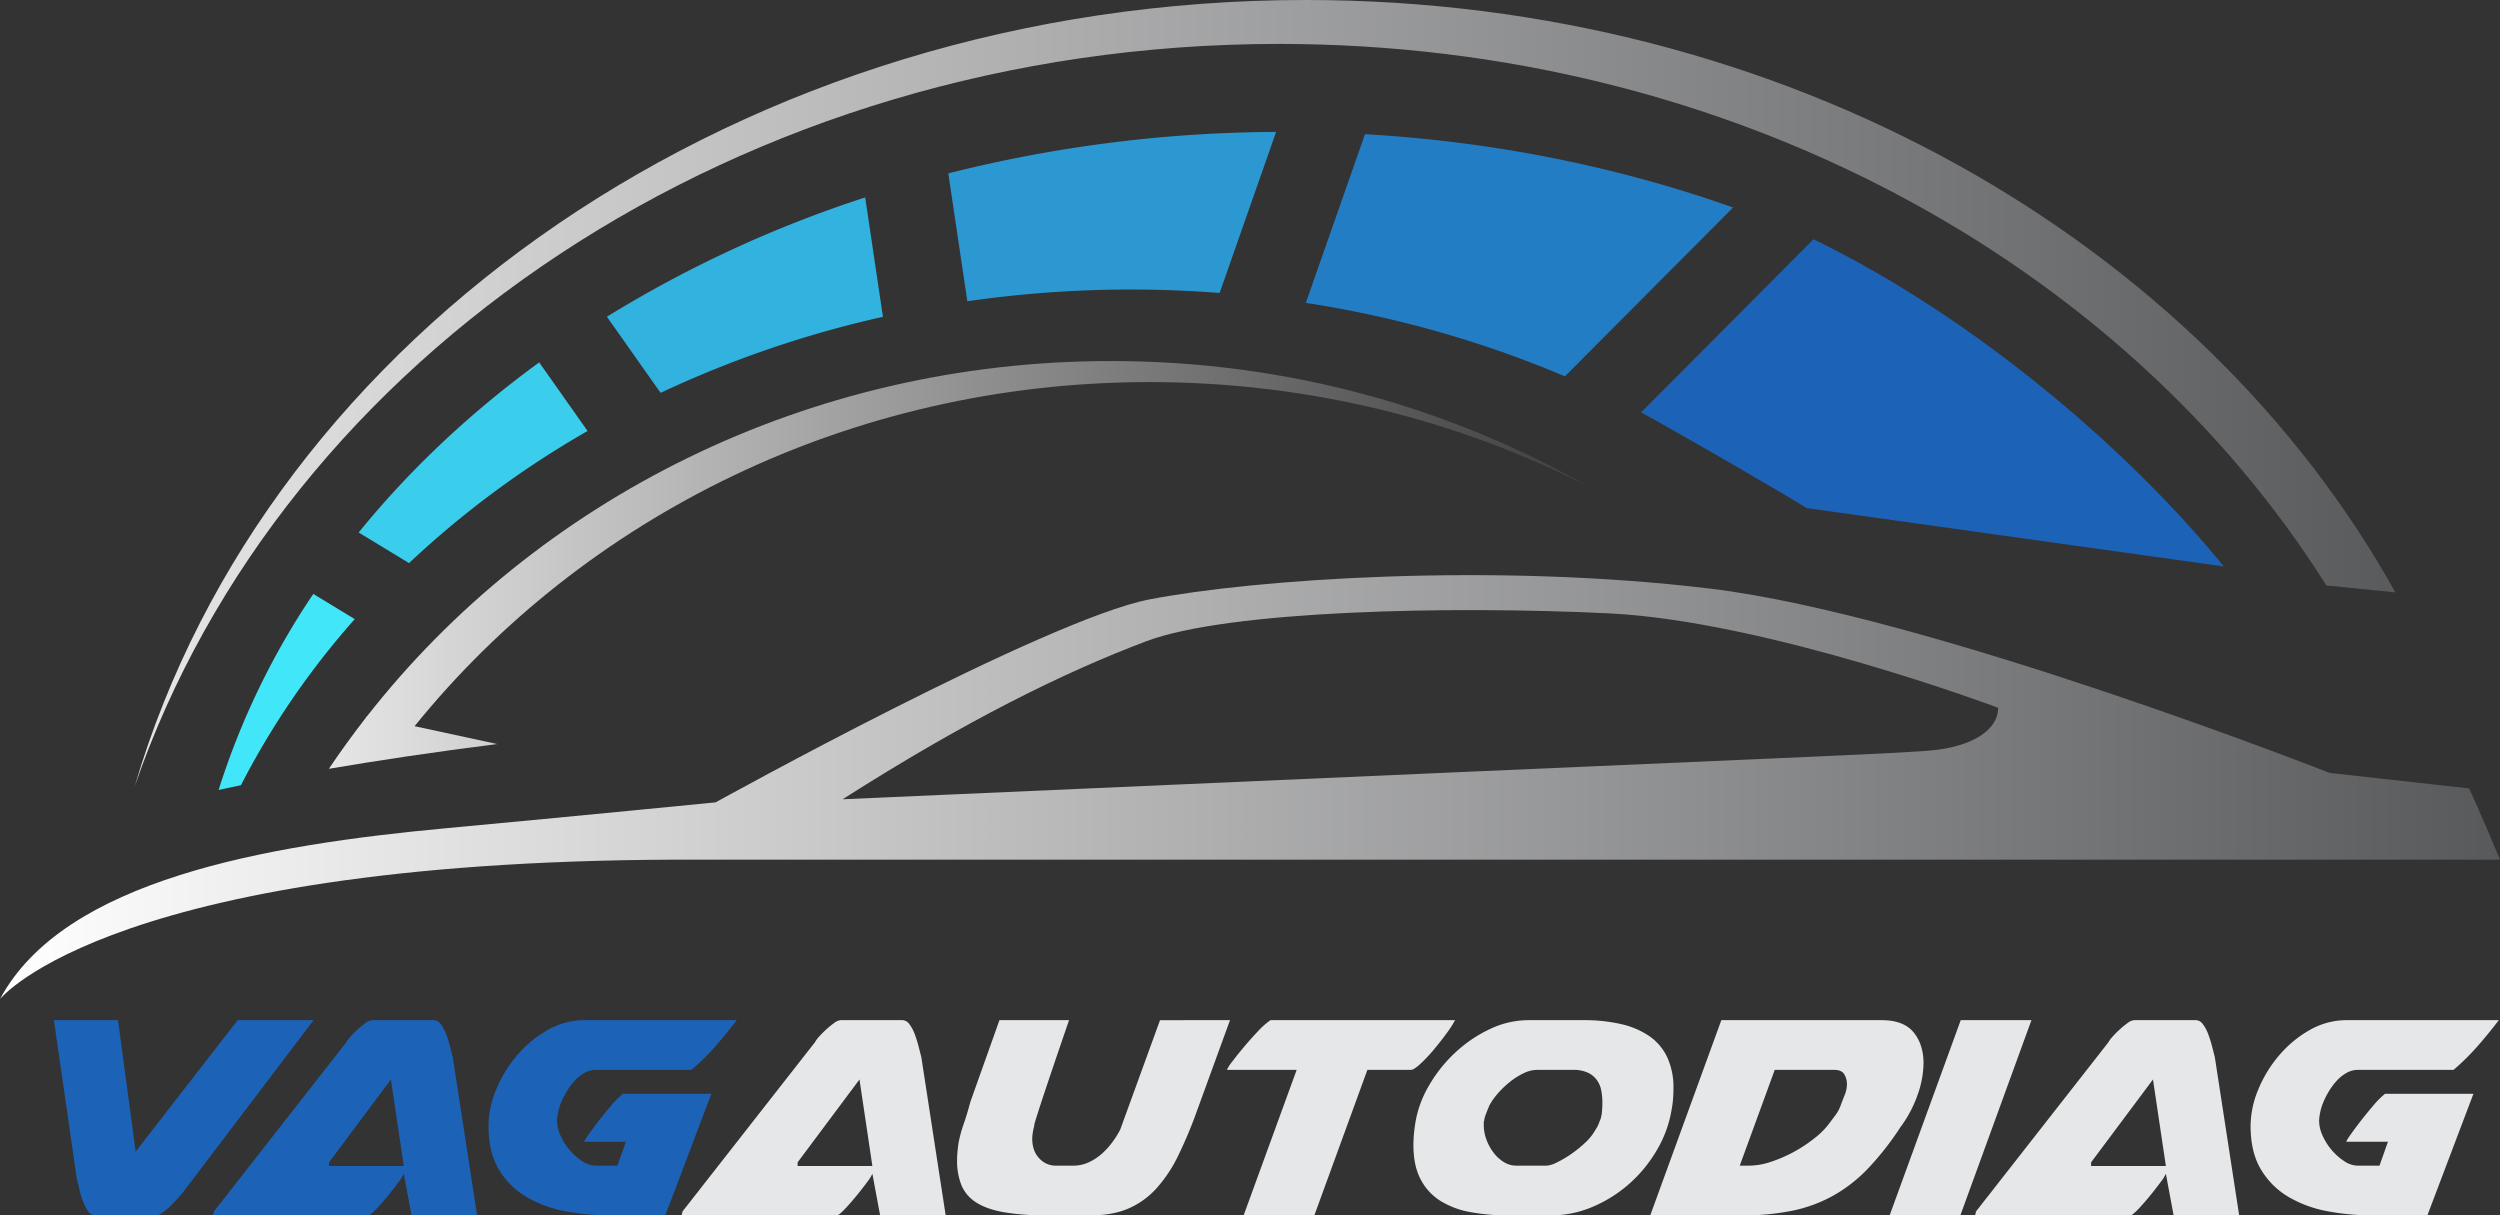 <svg id="logo" xmlns="http://www.w3.org/2000/svg" xmlns:xlink="http://www.w3.org/1999/xlink" viewBox="0 0 1397.617 679.447"><rect x="0" y="0" width="1397.617" height="679.447" fill="#333333" stroke="none"/><defs><style>.cls-1{fill:#1c63b8;}.cls-2{fill:#e6e7e8;}.cls-3{fill:url(#linear-gradient);}.cls-4{fill:#3acdec;}.cls-5{fill:#32b2df;}.cls-6{fill:#2b98d2;}.cls-7{fill:#41e7f9;}.cls-8{fill:#237dc5;}.cls-9{fill:url(#linear-gradient-2);}.cls-10{fill:url(#linear-gradient-3);}</style><linearGradient id="linear-gradient" x1="0.712" y1="440.029" x2="1398.329" y2="440.029" gradientUnits="userSpaceOnUse"><stop offset="0" stop-color="#fff"/><stop offset="1" stop-color="#58595b"/></linearGradient><linearGradient id="linear-gradient-2" x1="-149.121" y1="219.79" x2="1352.466" y2="219.79" xlink:href="#linear-gradient"/><linearGradient id="linear-gradient-3" x1="-78.68" y1="315.816" x2="881.433" y2="315.816" gradientUnits="userSpaceOnUse"><stop offset="0.163" stop-color="#fff"/><stop offset="1" stop-color="#414042"/></linearGradient></defs><path class="cls-1" d="M133.59,570.32H176.006l-73.095,96.362q-1.032,1.234-2.882,3.295Q98.175,672.035,96.013,674.197a31.025,31.025,0,0,1-4.427,3.706,7.221,7.221,0,0,1-3.706,1.544H53.906a4.757,4.757,0,0,1-3.912-2.265,23.263,23.263,0,0,1-2.883-5.558A53.258,53.258,0,0,1,45.052,664.724q-.825-3.6-1.442-6.073L30.845,570.32H66.671l9.883,73.505Z" transform="translate(-0.712)"/><path class="cls-1" d="M230.779,679.447l-4.324-23.268a23.563,23.563,0,0,1-2.986,4.737q-2.578,3.503-5.766,7.412-3.195,3.913-6.279,7.206-3.088,3.296-4.53,3.913H119.797a5.928,5.928,0,0,1,.411-1.441v-.618l74.125-94.716a16.735,16.735,0,0,1,2.47-3.293,56.47,56.47,0,0,1,4.015-4.016,48.746,48.746,0,0,1,4.324-3.499,6.738,6.738,0,0,1,3.604-1.544H243.339a4.893,4.893,0,0,1,3.809,2.264,21.378,21.378,0,0,1,2.985,5.56,67.58,67.58,0,0,1,2.162,6.897q.927,3.606,1.545,6.075L267.429,679.447Zm-46.122-27.592h41.798l-7.206-48.386-34.592,46.327Z" transform="translate(-0.712)"/><path class="cls-1" d="M398.383,611.5l-25.738,67.947H341.966a135.389,135.389,0,0,1-24.914-2.265,67.161,67.161,0,0,1-21.825-7.927,43.753,43.753,0,0,1-15.546-15.339q-5.869-9.677-5.869-24.504a53.387,53.387,0,0,1,4.324-20.384,70.475,70.475,0,0,1,11.737-19.148,63.389,63.389,0,0,1,17.09-14.105,41.3,41.3,0,0,1,20.59-5.455h85.038q-5.974,7.825-12.045,14.721a133.069,133.069,0,0,1-13.281,13.076H333.73a12.807,12.807,0,0,0-6.383,1.749,22.421,22.421,0,0,0-5.662,4.634,37.939,37.939,0,0,0-4.633,6.486,43.602,43.602,0,0,0-3.295,7.102,30.712,30.712,0,0,0-1.646,8.443,20.646,20.646,0,0,0,1.955,8.338,33.539,33.539,0,0,0,12.149,14.31,13.765,13.765,0,0,0,7.515,2.472h12.149l4.735-13.384H327.347v-.207a30.333,30.333,0,0,1,2.573-4.014q2.365-3.398,5.662-7.619,3.291-4.217,6.897-8.442a47.597,47.597,0,0,1,6.486-6.486Z" transform="translate(-0.712)"/><path class="cls-2" d="M492.737,679.447l-4.324-23.268a23.563,23.563,0,0,1-2.986,4.737q-2.578,3.503-5.766,7.412-3.195,3.913-6.279,7.206-3.088,3.296-4.53,3.913H381.756a5.928,5.928,0,0,1,.411-1.441v-.618l74.125-94.716a16.735,16.735,0,0,1,2.47-3.293,56.47,56.47,0,0,1,4.015-4.016,48.746,48.746,0,0,1,4.324-3.499,6.738,6.738,0,0,1,3.604-1.544h34.592a4.893,4.893,0,0,1,3.809,2.264,21.378,21.378,0,0,1,2.985,5.56,67.582,67.582,0,0,1,2.162,6.897q.927,3.606,1.545,6.075l13.589,88.332Zm-46.122-27.592h41.798l-7.206-48.386-34.592,46.327Z" transform="translate(-0.712)"/><path class="cls-2" d="M543.182,616.029l16.266-45.709H598.364q-7.21,21-11.118,32.635Q583.332,614.588,581.48,620.353q-1.853,5.767-2.264,7.311a9.84,9.84,0,0,0-.412,2.162,28.627,28.627,0,0,0-1.029,6.588q0,7.211,4.015,11.222a12.195,12.195,0,0,0,8.751,4.016H600.629a20.622,20.622,0,0,0,9.162-2.059,30.391,30.391,0,0,0,7.515-5.149,43.124,43.124,0,0,0,5.766-6.588,50.27,50.27,0,0,0,3.912-6.385l22.237-61.151H688.343l-18.53,50.858a244.714,244.714,0,0,1-10.501,25.017,78.058,78.058,0,0,1-12.149,18.222,45.423,45.423,0,0,1-15.649,11.222q-8.855,3.813-21.207,3.809H586.215a140.002,140.002,0,0,1-24.296-1.751q-9.681-1.746-15.442-5.457a20.875,20.875,0,0,1-8.237-9.574,36.267,36.267,0,0,1-2.47-14.103q0-2.263.206-4.531.202-2.263.618-5.147a73.344,73.344,0,0,1,2.882-10.605Q541.329,623.03,543.182,616.029Z" transform="translate(-0.712)"/><path class="cls-2" d="M725.61,598.116H686.694v-.207a23.026,23.026,0,0,1,2.987-4.529q2.781-3.708,6.588-8.237,3.808-4.527,7.825-8.751a40.439,40.439,0,0,1,6.897-6.073h103.156a56.232,56.232,0,0,1-4.837,7.515q-3.398,4.632-7.207,9.161a82.901,82.901,0,0,1-7.412,7.825q-3.606,3.296-5.25,3.295H765.143l-29.649,81.331H695.96Z" transform="translate(-0.712)"/><path class="cls-2" d="M927.189,642.591a76.534,76.534,0,0,1-15.236,18.84,74.987,74.987,0,0,1-20.488,13.074,59.308,59.308,0,0,1-23.781,4.942h-24.092a111.669,111.669,0,0,1-21.001-1.854,47.621,47.621,0,0,1-16.68-6.279A31.103,31.103,0,0,1,794.897,659.269q-4.015-7.615-4.016-19.15,0-2.471.207-5.147.205-2.673.618-5.56a59.618,59.618,0,0,1,7.412-21.722,79.344,79.344,0,0,1,14.826-18.944,75.056,75.056,0,0,1,19.56-13.384,50.307,50.307,0,0,1,21.62-5.044h30.68a92.792,92.792,0,0,1,21.001,2.16A46.352,46.352,0,0,1,922.66,579.173a29.693,29.693,0,0,1,10.089,11.84,39.977,39.977,0,0,1,3.501,17.398q0,2.886-.207,5.767a55.455,55.455,0,0,1-.823,6.176A64.831,64.831,0,0,1,927.189,642.591Zm-96.978-14.62v1.236a22.807,22.807,0,0,0,1.439,7.72,27.591,27.591,0,0,0,3.915,7.311,21.231,21.231,0,0,0,5.763,5.353,12.991,12.991,0,0,0,7.003,2.059h17.09a14.796,14.796,0,0,0,5.558-1.751,58.184,58.184,0,0,0,7.927-4.632,65.259,65.259,0,0,0,8.032-6.486,28.16,28.16,0,0,0,5.662-7.104,17.039,17.039,0,0,0,2.264-4.529l.825-2.061a13.136,13.136,0,0,1,.411-1.852q.205-1.646.31-3.398c.066-1.164.103-2.367.103-3.603a35.739,35.739,0,0,0-.618-6.589,14.504,14.504,0,0,0-2.47-5.868,13.12,13.12,0,0,0-5.045-4.117,19.26,19.26,0,0,0-8.34-1.544H859.86a17.145,17.145,0,0,0-7.104,1.749,38.454,38.454,0,0,0-7.515,4.634,51.47,51.47,0,0,0-6.897,6.486,36.756,36.756,0,0,0-5.044,7.102q-1.035,2.471-1.854,4.634a16.527,16.527,0,0,0-1.029,3.809A2.733,2.733,0,0,0,830.211,627.972Z" transform="translate(-0.712)"/><path class="cls-2" d="M1063.083,630.237a163.103,163.103,0,0,1-17.809,22.751,83.75,83.75,0,0,1-19.355,15.238,80.59,80.59,0,0,1-22.856,8.545,136.474,136.474,0,0,1-28.516,2.677H923.276l39.739-109.127h89.568q12.352,0,17.912,6.794,5.562,6.793,5.56,17.296a54.5,54.5,0,0,1-3.295,17.604A67.693,67.693,0,0,1,1063.083,630.237Zm-70.211-32.121L973.311,651.651h5.353a39.239,39.239,0,0,0,12.149-2.162,76.413,76.413,0,0,0,12.97-5.663,79.088,79.088,0,0,0,11.84-7.927,42.946,42.946,0,0,0,8.545-8.956q1.237-1.646,2.78-3.706a19.519,19.519,0,0,0,2.573-4.735q1.237-3.293,2.47-6.383a15.578,15.578,0,0,0,1.236-5.767,10.533,10.533,0,0,0-1.544-5.868q-1.544-2.363-5.457-2.367Z" transform="translate(-0.712)"/><path class="cls-2" d="M1096.85,570.32h39.533l-39.738,109.127h-39.535Z" transform="translate(-0.712)"/><path class="cls-2" d="M1215.861,679.447l-4.324-23.268a23.498,23.498,0,0,1-2.985,4.737q-2.576,3.503-5.765,7.412-3.196,3.913-6.281,7.206-3.088,3.296-4.529,3.913h-87.096a6.038,6.038,0,0,1,.41-1.441v-.618l74.125-94.716a16.799,16.799,0,0,1,2.472-3.293,56.069,56.069,0,0,1,4.014-4.016,48.881,48.881,0,0,1,4.324-3.499,6.736,6.736,0,0,1,3.603-1.544h34.593a4.892,4.892,0,0,1,3.809,2.264,21.378,21.378,0,0,1,2.985,5.56,67.582,67.582,0,0,1,2.162,6.897q.927,3.606,1.544,6.075l13.59,88.332Zm-46.122-27.592H1211.537l-7.206-48.386-34.593,46.327Z" transform="translate(-0.712)"/><path class="cls-2" d="M1383.467,611.5l-25.738,67.947h-30.68a135.379,135.379,0,0,1-24.913-2.265,67.172,67.172,0,0,1-21.827-7.927,43.767,43.767,0,0,1-15.546-15.339q-5.866-9.677-5.868-24.504a53.405,53.405,0,0,1,4.324-20.384,70.472,70.472,0,0,1,11.736-19.148,63.417,63.417,0,0,1,17.09-14.105,41.305,41.305,0,0,1,20.591-5.455h85.037q-5.974,7.825-12.044,14.721a133.256,133.256,0,0,1-13.28,13.076h-53.536a12.812,12.812,0,0,0-6.383,1.749,22.449,22.449,0,0,0-5.662,4.634,37.985,37.985,0,0,0-4.632,6.486,43.447,43.447,0,0,0-3.295,7.102,30.65,30.65,0,0,0-1.647,8.443,20.646,20.646,0,0,0,1.955,8.338,33.549,33.549,0,0,0,12.149,14.31,13.762,13.762,0,0,0,7.514,2.472h12.149l4.735-13.384h-23.268v-.207a30.454,30.454,0,0,1,2.575-4.014q2.363-3.398,5.662-7.619,3.29-4.217,6.897-8.442a47.597,47.597,0,0,1,6.486-6.486Z" transform="translate(-0.712)"/><path class="cls-3" d="M1381.011,440.76l-77.934-8.659S1078.8,343.776,956.703,329.055s-255.45-5.196-313.468,6.062c-58.018,11.257-242.461,113.437-242.461,113.437S323.453,456.202,250.39,462.986C149.382,472.365,36.388,491.868.712,558.527h0s63.213-79.377,393.134-77.934H1398.329S1387.072,453.436,1381.011,440.76Zm-263.244-45.082c0,12.942-15.298,21.124-33.825,23.434-17.117,2.133-43.234,2.521-612.162,27.71,69.275-44.162,123.829-71.007,169.723-88.325s170.589-19.916,258.914-15.587C988.743,347.24,1117.767,395.679,1117.767,395.679Z" transform="translate(-0.712)"/><path class="cls-4" d="M229.379,314.801a530.226,530.226,0,0,1,99.808-73.862l-27.05-38.357c-38.534,28.128-72.509,60.081-100.906,95.111Z" transform="translate(-0.712)"/><path class="cls-5" d="M340,177.062l30.015,42.562a598.32,598.32,0,0,1,124.302-42.509l-9.924-66.739A667.928,667.928,0,0,0,340,177.062Z" transform="translate(-0.712)"/><path class="cls-6" d="M530.862,96.913l10.633,71.505a639.952,639.952,0,0,1,91.62-6.558c16.662,0,33.139.675,49.423,1.926l31.579-90.035A762.684,762.684,0,0,0,530.862,96.913Z" transform="translate(-0.712)"/><path class="cls-7" d="M135.391,438.994a448.294,448.294,0,0,1,63.64-92.874L175.866,332.04a423.918,423.918,0,0,0-52.947,109.588Q128.917,440.326,135.391,438.994Z" transform="translate(-0.712)"/><path class="cls-8" d="M763.804,75.018l-33.078,94.309a607.568,607.568,0,0,1,144.858,41.066l94.018-94.387C905.979,93.452,836.636,79.206,763.804,75.018Z" transform="translate(-0.712)"/><path class="cls-1" d="M1243.905,316.672c-50.802-62.521-136.096-137.424-229.341-182.925l-96.431,96.809c13.721,7.206,79.675,45.287,92.548,53.47Z" transform="translate(-0.712)"/><path class="cls-9" d="M1301.25,327.278l38.575,3.896C1230.873,135.253,999.066,0,730.695,0,415.204,0,150.257,186.918,76.021,439.581,158.822,199.461,413.835,24.555,715.641,24.555,967.993,24.555,1187.632,146.841,1301.25,327.278Z" transform="translate(-0.712)"/><path class="cls-10" d="M621.783,201.835c-170.364,0-321.431,78.048-415.756,198.418l-.102-.022-1.184,1.662q-10.571,13.608-20.176,27.903c26.844-4.582,57.999-9.258,94.041-13.859L232.481,405.97c94.608-116.93,243.454-192.372,410.95-192.372,89.117,0,172.97,21.348,246.186,58.933C811.477,227.667,719.815,201.835,621.783,201.835Z" transform="translate(-0.712)"/></svg>